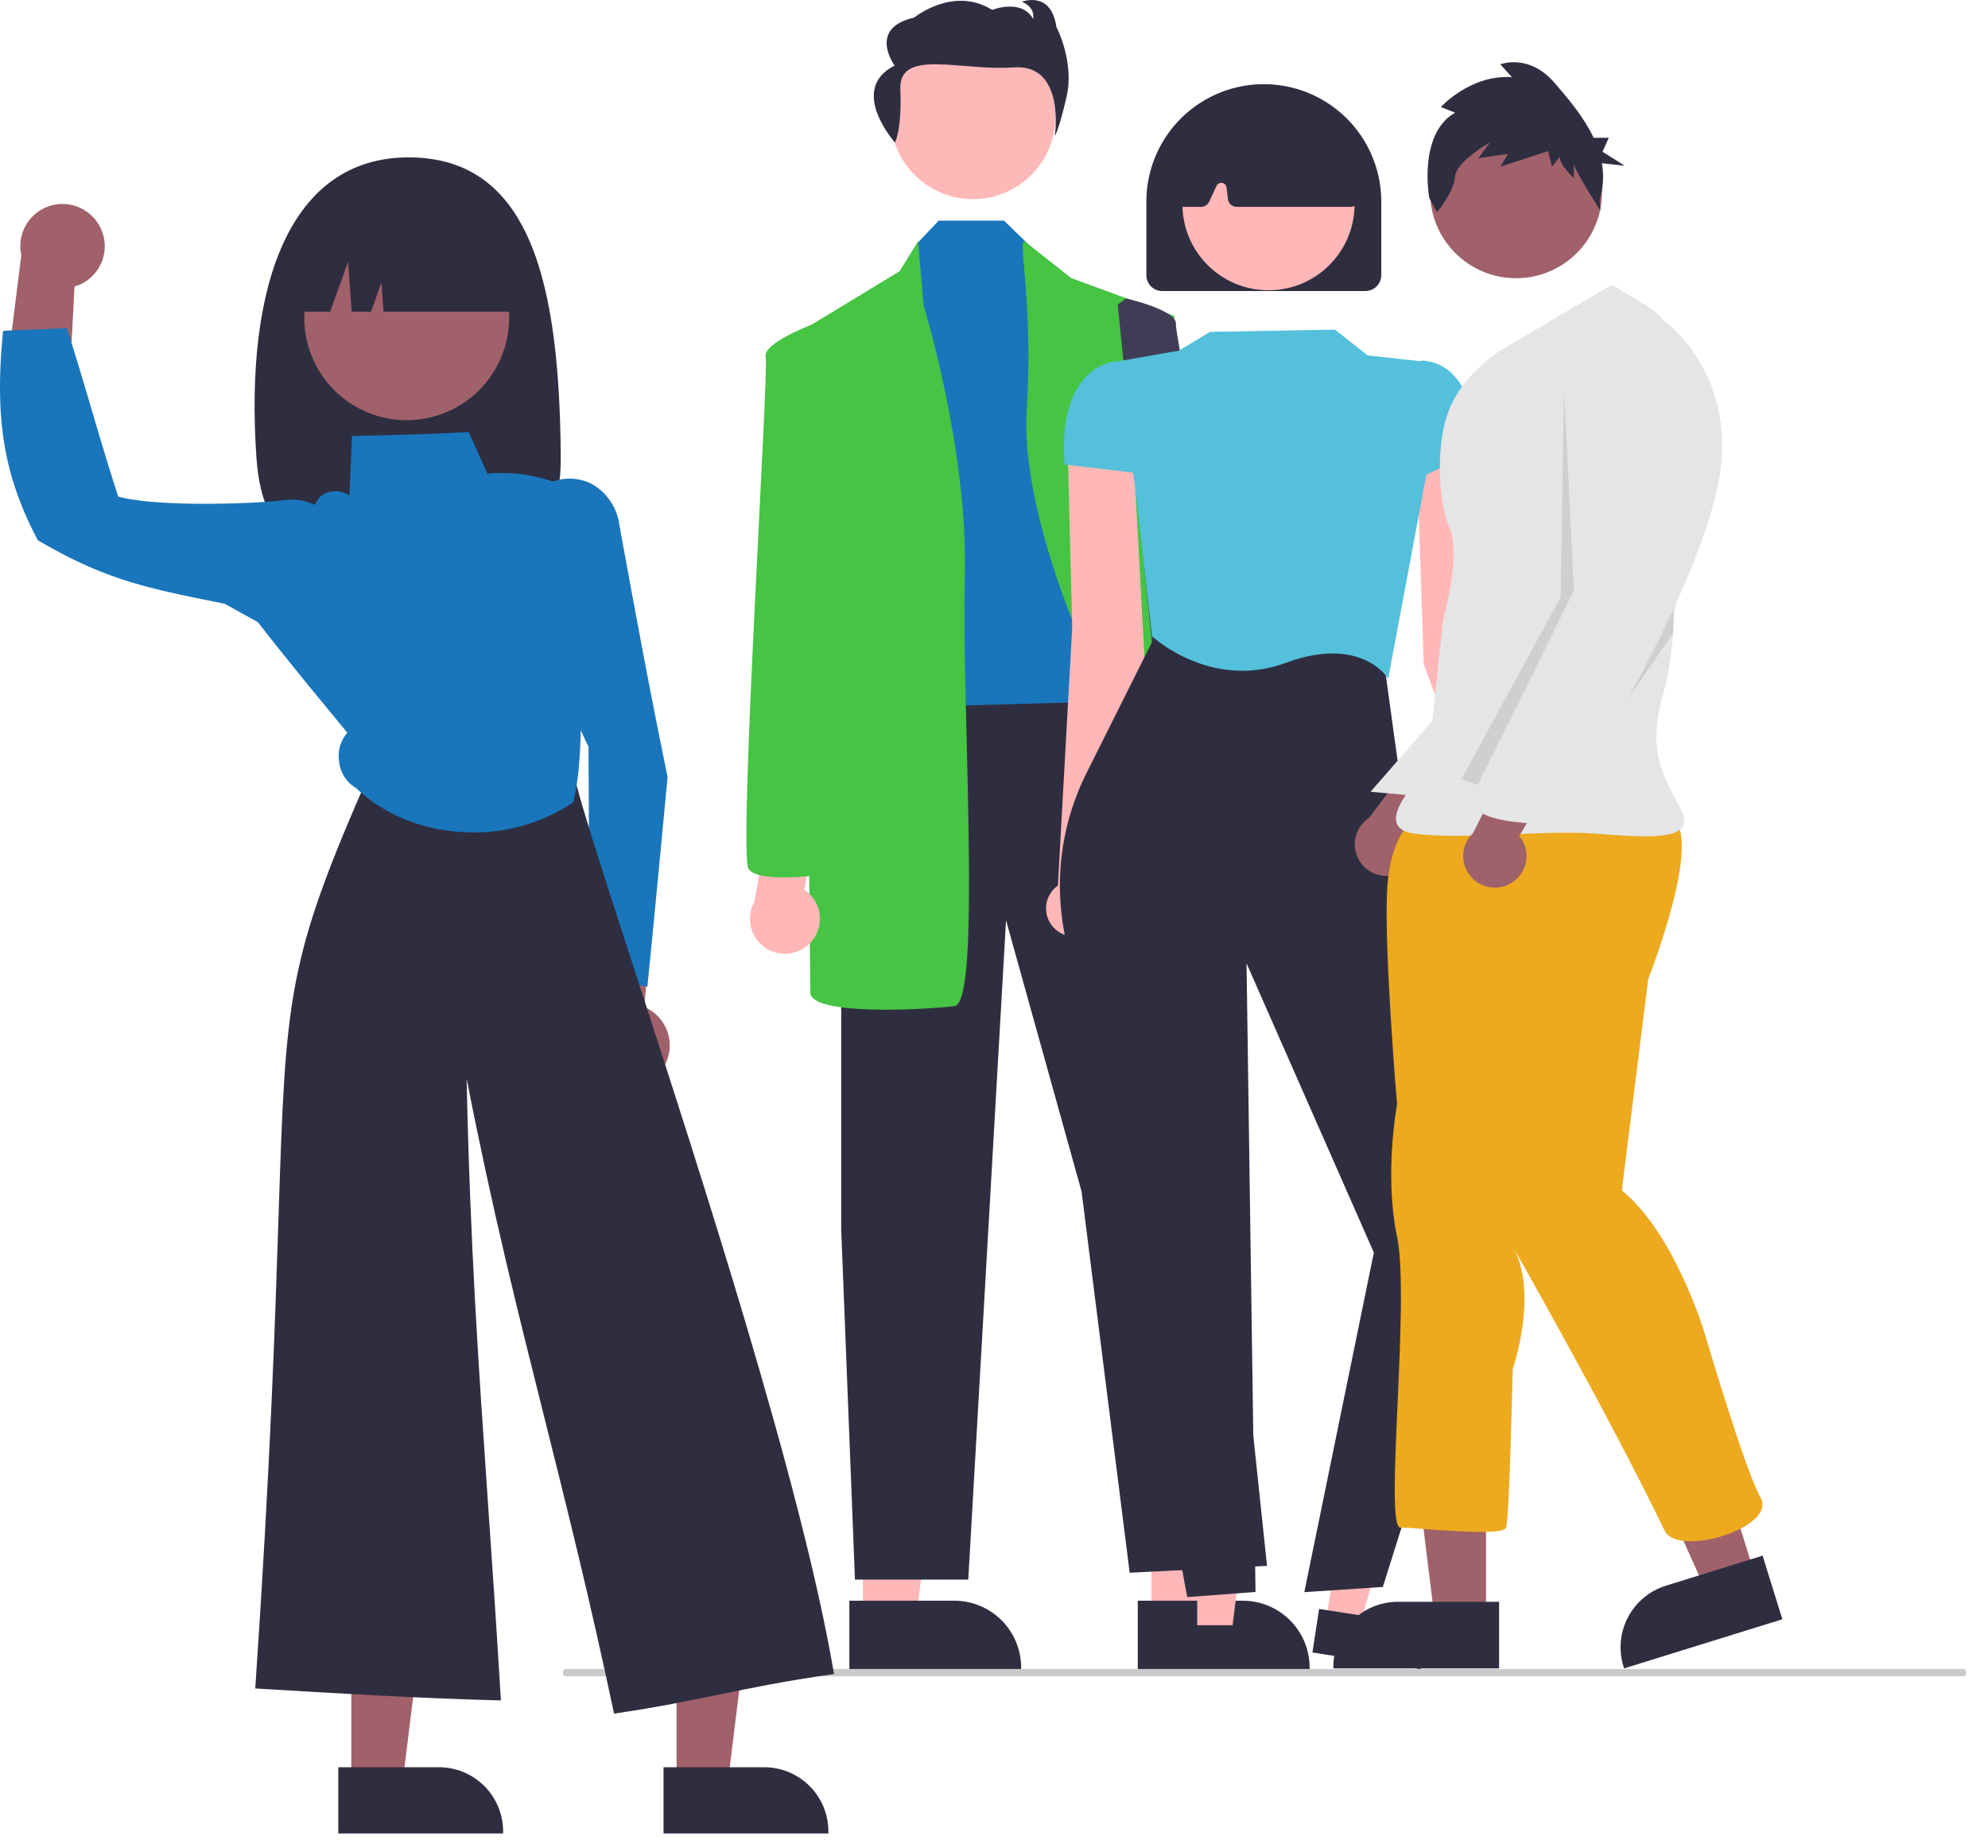 <svg xmlns="http://www.w3.org/2000/svg" viewBox="0 0 85 79"><g fill-rule="nonzero" fill="none"><path fill="#FFB7B7" d="M49.229 69.186h2.278l1.084-8.786h-3.362z"/><path d="M48.648 68.442h4.486a2.859 2.859 0 0 1 2.86 2.859v.093h-7.346v-2.952Z" fill="#2F2E41"/><path fill="#FFB7B7" d="M36.896 69.186h2.277l1.084-8.786h-3.362z"/><path d="M36.314 68.442H40.8a2.859 2.859 0 0 1 2.86 2.859v.093h-7.345v-2.952ZM35.967 29.364v23.199l.588 14.977H41.4l1.615-28.191 3.23 11.599 2.056 16.298 5.873-.294-3.964-37.588z" fill="#2F2E41"/><circle fill="#FFB8B8" cx="41.6" cy="4.991" r="3.524"/><path fill="#1976BC" d="m40.136 9.433-.938.99-.881 19.822 10.424-.293-2.496-17.326-2.202-2.111-1.118-1.082z"/><path d="m38.463 11.598.792-1.284.236 2.752s1.909 6.167 1.762 11.6c-.147 5.432.734 18.206-.44 18.353-1.175.147-6.167.44-6.167-.587 0-1.028-.294-28.338-.294-28.338l4.111-2.496ZM43.806 10.314l1.999 1.578 4.405 1.615s0 18.794.88 23.199c.882 4.404 2.497 4.845.441 4.992-2.055.147-1.909-.588-1.909-.588s1.469-7.34-.44-8.81c-1.909-1.468-5.58-9.984-5.286-14.682.294-4.699-.383-7.304-.09-7.304Z" fill="#46C443"/><path d="M38.266 6.093s.3-.526.23-2.282c-.07-1.757 2.605-.763 4.84-.93 2.235-.168 1.762 2.932 1.762 2.932s.161-.184.506-1.68c.346-1.497-.438-2.988-.438-2.988C44.935-.427 43.69.077 43.69.077c.6.233.484.732.484.732-.507-.89-1.751-.385-1.751-.385-1.66-1.042-3.341.33-3.341.33-2.005.454-.83 2.049-.83 2.049-2.015 1.018.013 3.29.013 3.29Z" fill="#2F2E41"/><path d="M34.65 40.309a1.486 1.486 0 0 0-.263-2.264l.635-3.337-1.934-.88-.83 4.725a1.495 1.495 0 0 0 2.393 1.756Z" fill="#FFB7B7"/><path d="m35.086 14.094-.39-.209s-2.106.796-1.959 1.384c.147.587-1.175 21.143-.734 21.877.44.734 3.964.147 3.964.147l-.88-23.199Z" fill="#46C443"/><path d="M51.848 38.925a1.486 1.486 0 0 1-.052-2.279l-1.09-3.217 1.793-1.14 1.476 4.565a1.495 1.495 0 0 1-2.127 2.07Z" fill="#FFB7B7"/><path d="M50.127 36.12s3.571.094 3.906-.694c.334-.788-3.818-20.963-3.754-21.565.064-.602-2.132-1.1-2.132-1.1l-.357.262 2.337 23.097Z" fill="#3F3D56"/><path d="M65.91 37.028 63.7 26.194l-.971-8.002-2.152 1.392.297 8.818 3.435 9.137a1.197 1.197 0 1 0 1.602-.511ZM45.232 37.866l.612-11.04-.203-8.059 2.845 1.064.474 8.768-2.069 9.539a1.197 1.197 0 1 1-1.66-.272ZM51.189 69.964h1.454l.691-5.607h-2.145z" fill="#FFB7B7"/><path d="M50.819 69.49h2.862c1.008 0 1.824.816 1.825 1.823v.06h-4.687v-1.884Z" fill="#2F2E41"/><path fill="#FFB7B7" d="m56.695 69.321 1.436.222 1.541-5.435-2.12-.328z"/><path d="m56.401 68.795 2.829.438a1.824 1.824 0 0 1 1.524 2.081l-.01.059-4.63-.717.287-1.861ZM50.762 68.29l-.007-.04-5.262-28.45a10.747 10.747 0 0 1 .95-6.721l3.184-6.37 9.504 1.287 1.121 8.11 3.997 15.47-.004.013-5.12 16.266-3.357.221 2.973-14.52-5.443-12.364.384 26.877-2.92.22Z" fill="#2F2E41"/><path d="m59.352 29.034-.063-.098c-.01-.018-1.165-1.757-4.307-.596-3.206 1.186-5.691-1.104-5.716-1.127l-.012-.012-.726-6.473-.858-5.254 2.73-.48 1.341-.804 5.335-.095 1.404 1.104 2.305.251.211 4.788v.005l-1.644 8.791Z" fill="#54C0DB"/><path d="M60.117 20.701v-4.1l.648-1.182.026-.001c.51.019.993.238 1.343.61.652.662.947 1.766.878 3.28l-.002.028-2.893 1.365ZM48.819 20.256l-3.304-.397-.003-.038c-.112-1.647.175-2.87.855-3.635a2.096 2.096 0 0 1 1.354-.737h.019l.894.812.185 3.995Z" fill="#54C0DB"/><path d="M58.382 12.443H49.69a.675.675 0 0 1-.675-.675V8.621a5.021 5.021 0 1 1 10.043 0v3.147a.675.675 0 0 1-.675.675Z" fill="#2F2E41"/><circle fill="#FFB7B7" cx="54.237" cy="8.73" r="3.681"/><path d="M57.737 8.845h-4.86a.375.375 0 0 1-.373-.328l-.062-.503a.225.225 0 0 0-.427-.067l-.319.682a.376.376 0 0 1-.34.216h-.738a.375.375 0 0 1-.373-.41l.291-3.04a.378.378 0 0 1 .214-.306c2.226-1.039 4.484-1.038 6.71.004a.375.375 0 0 1 .211.288l.437 3.036a.375.375 0 0 1-.371.428Z" fill="#2F2E41"/><path d="M59.736 37.372a1.345 1.345 0 0 0 .72-1.932l3.152-3.592-2.46-.339-2.615 3.463a1.352 1.352 0 0 0 1.203 2.4ZM63.537 69.207h-2.198l-1.046-8.477h3.244z" fill="#9F616A"/><path d="M64.097 71.337h-7.086v-.09a2.758 2.758 0 0 1 2.758-2.758h4.328v2.848Z" fill="#2F2E41"/><path fill="#9F616A" d="m75.041 67.368-2.099.652-3.512-7.786 3.097-.962z"/><path d="m76.208 69.236-6.768 2.101-.026-.085c-.452-1.455.361-3 1.816-3.452l4.133-1.284.845 2.72Z" fill="#2F2E41"/><path fill="#E6E6E6" d="m61.854 30.126-3.255 3.728 2.548.229z"/><path d="M60.582 34.93s-1.13.566-1.272 3.11c-.141 2.544.424 9.186.424 9.186s-.565 2.968 0 5.653c.565 2.685-.565 12.435.141 12.435.707 0 4.381.424 4.522 0 .142-.424.283-6.783.283-6.783s1.13-3.25 0-5.228c0 0 3.947 6.892 6.5 12.153.56 1.151 4.805-.142 4.099-1.413-.707-1.272-2.402-7.066-2.402-7.066s-1.272-4.24-3.533-6.077l1.13-9.044s2.403-6.077.99-6.925c-1.413-.848-10.882 0-10.882 0Z" fill="#EDAA1E"/><circle fill="#A0616A" cx="64.821" cy="8.222" r="3.674"/><path d="m68.92 12.179-4.568 2.685s-1.75.985-2.402 2.685c-.697 1.811-.292 4.362 0 4.946.565 1.13-.238 3.957-.238 3.957l-.706 6.5s-2.544 2.402-.565 2.685c1.978.283 5.511-.141 7.63 0 2.12.141 4.523.424 3.816-.99-.706-1.413-1.554-2.402-.706-5.228.663-2.211.635-10.48.59-13.973a2.811 2.811 0 0 0-1.365-2.376l-1.486-.891Z" fill="#E5E5E5"/><path fill="#000" opacity=".1" d="m66.871 16.63.424 8.621-4.109 8.32-.696-.266 4.239-7.772zM71.534 27.087v-.989l-4.804 7.914z"/><path d="m62.214 4.818-.607-.243s1.27-1.398 3.037-1.276l-.497-.548s1.215-.486 2.319.79c.58.672 1.252 1.46 1.671 2.35h.651l-.271.597.95.598-.976-.107c.093.516.061 1.047-.092 1.548l.027.473s-1.131-1.75-1.131-1.993v.608s-.608-.547-.608-.912l-.331.425-.166-.668-2.043.668.331-.547-1.27.182.497-.668s-1.436.79-1.491 1.459c-.055.669-.773 1.52-.773 1.52l-.331-.608s-.497-2.736 1.104-3.648Z" fill="#2F2E41"/><path d="M64.59 37.772a1.345 1.345 0 0 0 .367-2.029l2.463-4.094-2.48.102-1.96 3.873a1.352 1.352 0 0 0 1.61 2.148Z" fill="#9F616A"/><path d="m70.192 14.016 1.06-.212s3.179 2.332 2.19 6.995c-.99 4.664-5.37 11.73-5.37 11.73s-.99 1.271-1.272 1.554c-.282.282-.848 0-.565.424.282.424-.424.706-.424.706s-3.11 0-2.827-1.13c.283-1.13 5.088-9.186 5.088-9.186l-.707-7.49s-.565-3.674 2.827-3.391Z" fill="#E5E5E5"/><path d="M83.971 71.674H24.167c-.054 0-.098-.07-.098-.156 0-.087.044-.157.098-.157h59.804c.054 0 .098.07.098.157 0 .086-.044.156-.098.156Z" fill="#CACACA"/><path d="M23.976 19.52c.034 4.614-2.913 3.916-6.507 3.916s-6.194.688-6.508-3.915c-.498-7.314 1.423-12.792 6.508-12.792 5.26 0 6.453 5.478 6.507 12.792Z" fill="#2F2E41"/><path d="M4.293 9.735a1.793 1.793 0 0 1-1.108 2.516l-.328 6.363-2.666-1.963.72-5.74a1.803 1.803 0 0 1 3.382-1.176ZM28.337 45.693a1.793 1.793 0 0 0-.783-2.636l.473-6.353-2.892 1.613-.005 5.786a1.803 1.803 0 0 0 3.207 1.59ZM15.021 76.277l2.186-.001 1.04-8.43h-3.226z" fill="#A0616A"/><path d="M14.463 75.563h4.305a2.743 2.743 0 0 1 2.743 2.743v.09h-7.047v-2.833Z" fill="#2F2E41"/><path fill="#A0616A" d="m28.927 76.277 2.186-.001 1.04-8.43h-3.226z"/><path d="M28.37 75.563h4.304a2.743 2.743 0 0 1 2.744 2.743v.09H28.37v-2.833Z" fill="#2F2E41"/><path d="m27.68 42.192-.095-.017c-.796-.144-1.602-.29-2.31-.442l-.07-.016-.001-.071a5605.61 5605.61 0 0 0-.042-9.723 20.552 20.552 0 0 1-2.055-11.017l.004-.04.033-.023a2.113 2.113 0 0 1 2.13-.165 2.361 2.361 0 0 1 1.212 1.793c.644 3.511 1.311 7.147 2.055 10.73l.003.014-.001.013c-.276 2.922-.561 5.944-.854 8.868l-.01.096Z" fill="#1976BC"/><path d="m26.255 73.272-.017-.082c-1.023-4.837-2.01-8.776-2.965-12.585-1.144-4.564-2.228-8.89-3.322-14.488.15 7.06.5 12.13.9 17.96.182 2.632.37 5.354.56 8.532l.005.096-.097-.002c-3.42-.088-6.926-.299-10.315-.503l-.09-.006.006-.09c.642-9.458.843-15.604.99-20.092.31-9.469.357-10.924 3.884-18.937.134-.304.932-1.203 1.809-1.066l6.939 1.08.012.061c.196.987 1.168 3.98 2.512 8.122 2.875 8.855 7.22 22.237 8.578 30.214l.015.09-.09.014c-1.972.28-3.391.572-4.763.854-1.298.267-2.64.543-4.468.815l-.083.013Z" fill="#2F2E41"/><path d="M20.224 35.592c-1.852 0-3.683-.642-4.995-1.893a1.481 1.481 0 0 1-.731-1.152 1.502 1.502 0 0 1 .353-1.218c-1.287-1.558-2.615-3.167-3.887-4.806l-.035-.046.04-.077c.833-1.59 1.693-3.233 2.519-4.857a.849.849 0 0 1 .692-.525.987.987 0 0 1 .762.17l.002-.039c.034-.822.069-1.644.104-2.423l.004-.084.083-.002c1.589-.035 3.232-.07 4.845-.166l.061-.004.8 1.785c1.3-.126 2.608.14 3.756.762l.053.028-.006.06a36.345 36.345 0 0 0 .208 9.215c-.025 1.392-.052 2.816-.334 3.95l-.009.034-.028.019a7.614 7.614 0 0 1-4.257 1.27Z" fill="#1976BC"/><path d="m13.406 27.848-.106-.05c-1.245-.624-2.493-1.316-3.7-1.986l-.167-.033c-3.179-.638-4.93-.989-7.798-2.67l-.022-.014-.011-.022C.166 20.33-.235 17.932.124 14.226l.007-.075.074-.006c.311-.025.818-.042 1.308-.058.476-.016.97-.033 1.272-.056l.07-.006.021.067c.376 1.16.695 2.243 1.033 3.39.348 1.177.707 2.395 1.144 3.748 1.601.46 5.894.323 7.229.141a2.388 2.388 0 0 1 2.085.948l.025.031-.006.04c-.294 1.793-.632 3.597-.958 5.341l-.022.117Z" fill="#1976BC"/><circle fill="#A0616A" transform="rotate(-61.337 17.389 13.587)" cx="17.389" cy="13.587" r="4.379"/><path d="M12.388 13.326h1.731l.765-2.14.152 2.14h.828l.446-1.248.089 1.248h6.15a4.635 4.635 0 0 0-4.635-4.636h-.891a4.635 4.635 0 0 0-4.635 4.636Z" fill="#2F2E41"/></g></svg>